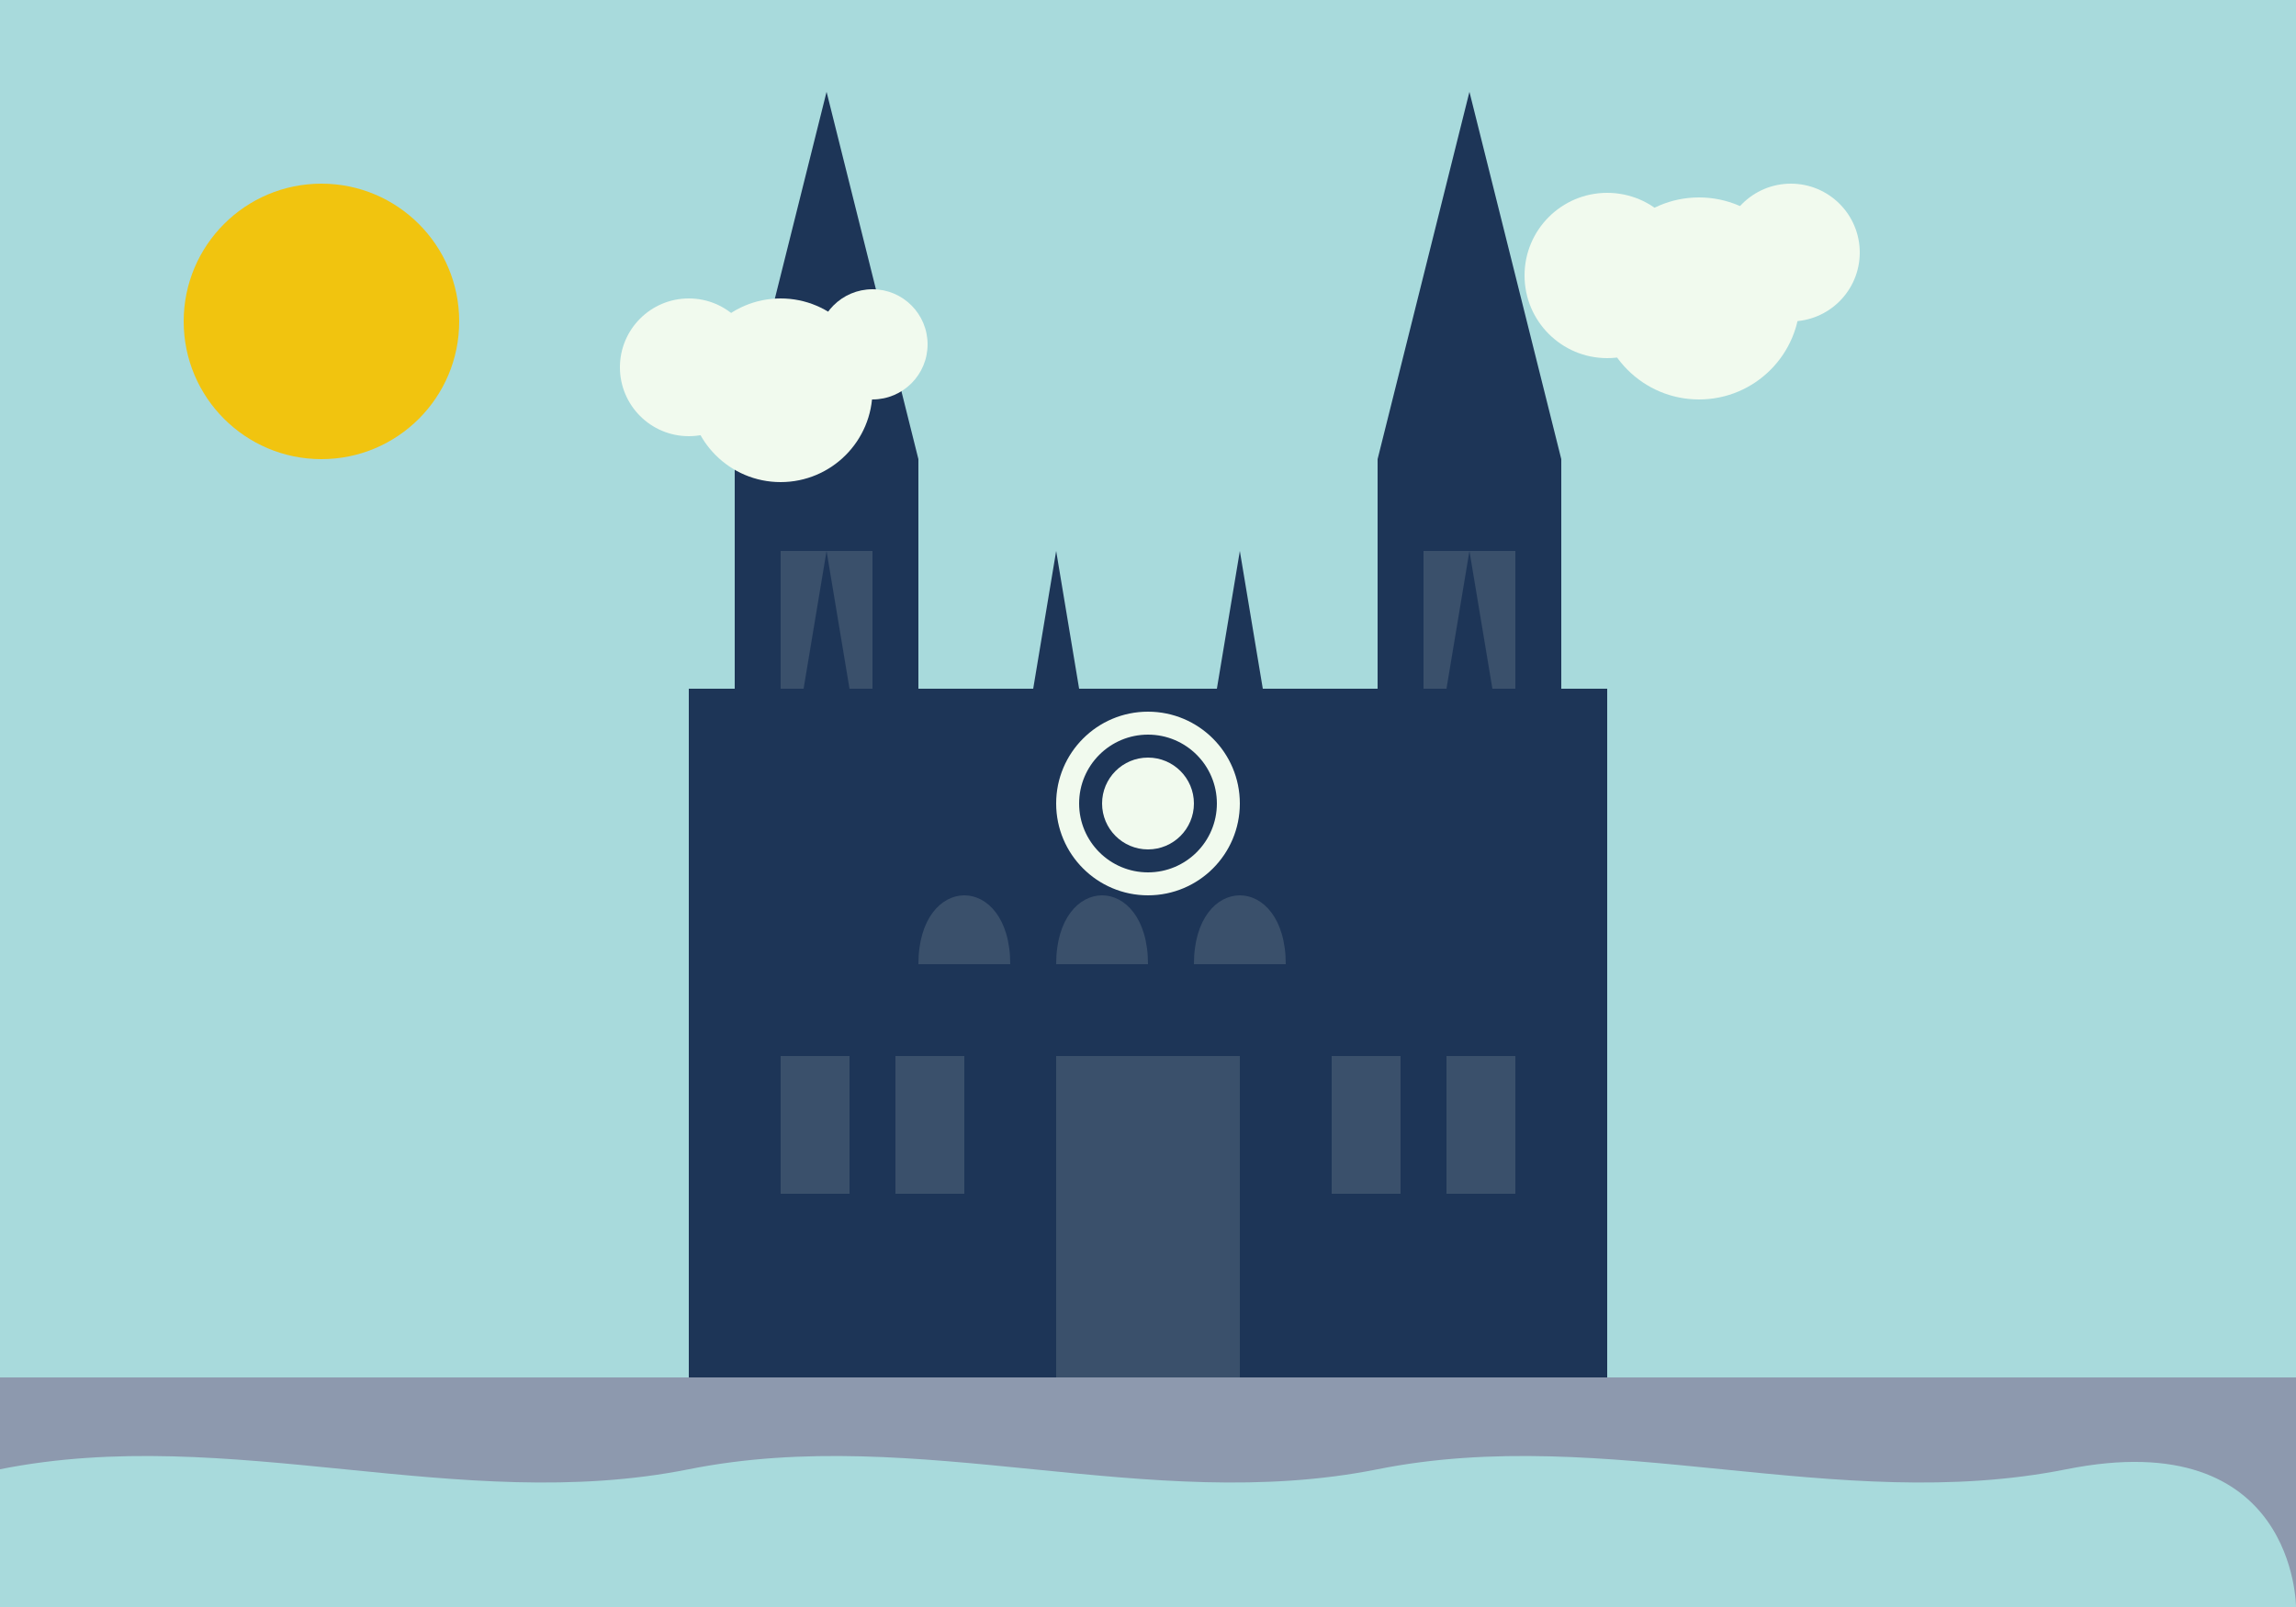 <svg xmlns="http://www.w3.org/2000/svg" viewBox="0 0 500 350" fill="none">
  <!-- Sky background -->
  <rect width="500" height="350" fill="#A8DADC" />
  
  <!-- Ground -->
  <rect x="0" y="300" width="500" height="50" fill="#8D99AE" />
  
  <!-- Cologne Cathedral base structure -->
  <rect x="150" y="200" width="200" height="100" fill="#1D3557" />
  
  <!-- Cathedral front facade -->
  <path d="M150 200V150H350V200H150Z" fill="#1D3557" />
  
  <!-- Rose window (simplified) -->
  <circle cx="250" cy="175" r="20" fill="#F1FAEE" />
  <circle cx="250" cy="175" r="15" fill="#1D3557" />
  <circle cx="250" cy="175" r="10" fill="#F1FAEE" />
  
  <!-- Main entrance (simplified) -->
  <rect x="230" y="260" width="40" height="40" fill="#3A506B" />
  <path d="M230 260V230H270V260H230Z" fill="#3A506B" />
  
  <!-- Left tower base -->
  <rect x="150" y="150" width="60" height="50" fill="#1D3557" />
  
  <!-- Left tower middle section -->
  <rect x="160" y="100" width="40" height="50" fill="#1D3557" />
  
  <!-- Left tower spire -->
  <path d="M160 100L180 20L200 100H160Z" fill="#1D3557" />
  
  <!-- Right tower base -->
  <rect x="290" y="150" width="60" height="50" fill="#1D3557" />
  
  <!-- Right tower middle section -->
  <rect x="300" y="100" width="40" height="50" fill="#1D3557" />
  
  <!-- Right tower spire -->
  <path d="M300 100L320 20L340 100H300Z" fill="#1D3557" />
  
  <!-- Windows on towers (simplified) -->
  <rect x="170" y="120" width="20" height="30" fill="#3A506B" />
  <rect x="310" y="120" width="20" height="30" fill="#3A506B" />
  
  <!-- Windows on main building -->
  <rect x="170" y="230" width="15" height="30" fill="#3A506B" />
  <rect x="195" y="230" width="15" height="30" fill="#3A506B" />
  <rect x="290" y="230" width="15" height="30" fill="#3A506B" />
  <rect x="315" y="230" width="15" height="30" fill="#3A506B" />
  
  <!-- Gothic arches on facade -->
  <path d="M200 210C200 190 220 190 220 210H200Z" fill="#3A506B" />
  <path d="M230 210C230 190 250 190 250 210H230Z" fill="#3A506B" />
  <path d="M260 210C260 190 280 190 280 210H260Z" fill="#3A506B" />
  
  <!-- Small decorative spires -->
  <path d="M175 150L180 120L185 150H175Z" fill="#1D3557" />
  <path d="M225 150L230 120L235 150H225Z" fill="#1D3557" />
  <path d="M265 150L270 120L275 150H265Z" fill="#1D3557" />
  <path d="M315 150L320 120L325 150H315Z" fill="#1D3557" />
  
  <!-- Rhine river -->
  <path d="M0 320C50 310 100 330 150 320C200 310 250 330 300 320C350 310 400 330 450 320C500 310 500 350 500 350H0V320Z" fill="#A8DADC" />
  
  <!-- Sun -->
  <circle cx="70" cy="70" r="30" fill="#F1C40F" />
  
  <!-- Clouds -->
  <circle cx="150" cy="80" r="15" fill="#F1FAEE" />
  <circle cx="170" cy="85" r="20" fill="#F1FAEE" />
  <circle cx="190" cy="75" r="12" fill="#F1FAEE" />
  
  <circle cx="350" cy="60" r="18" fill="#F1FAEE" />
  <circle cx="370" cy="65" r="22" fill="#F1FAEE" />
  <circle cx="390" cy="55" r="15" fill="#F1FAEE" />
</svg>
